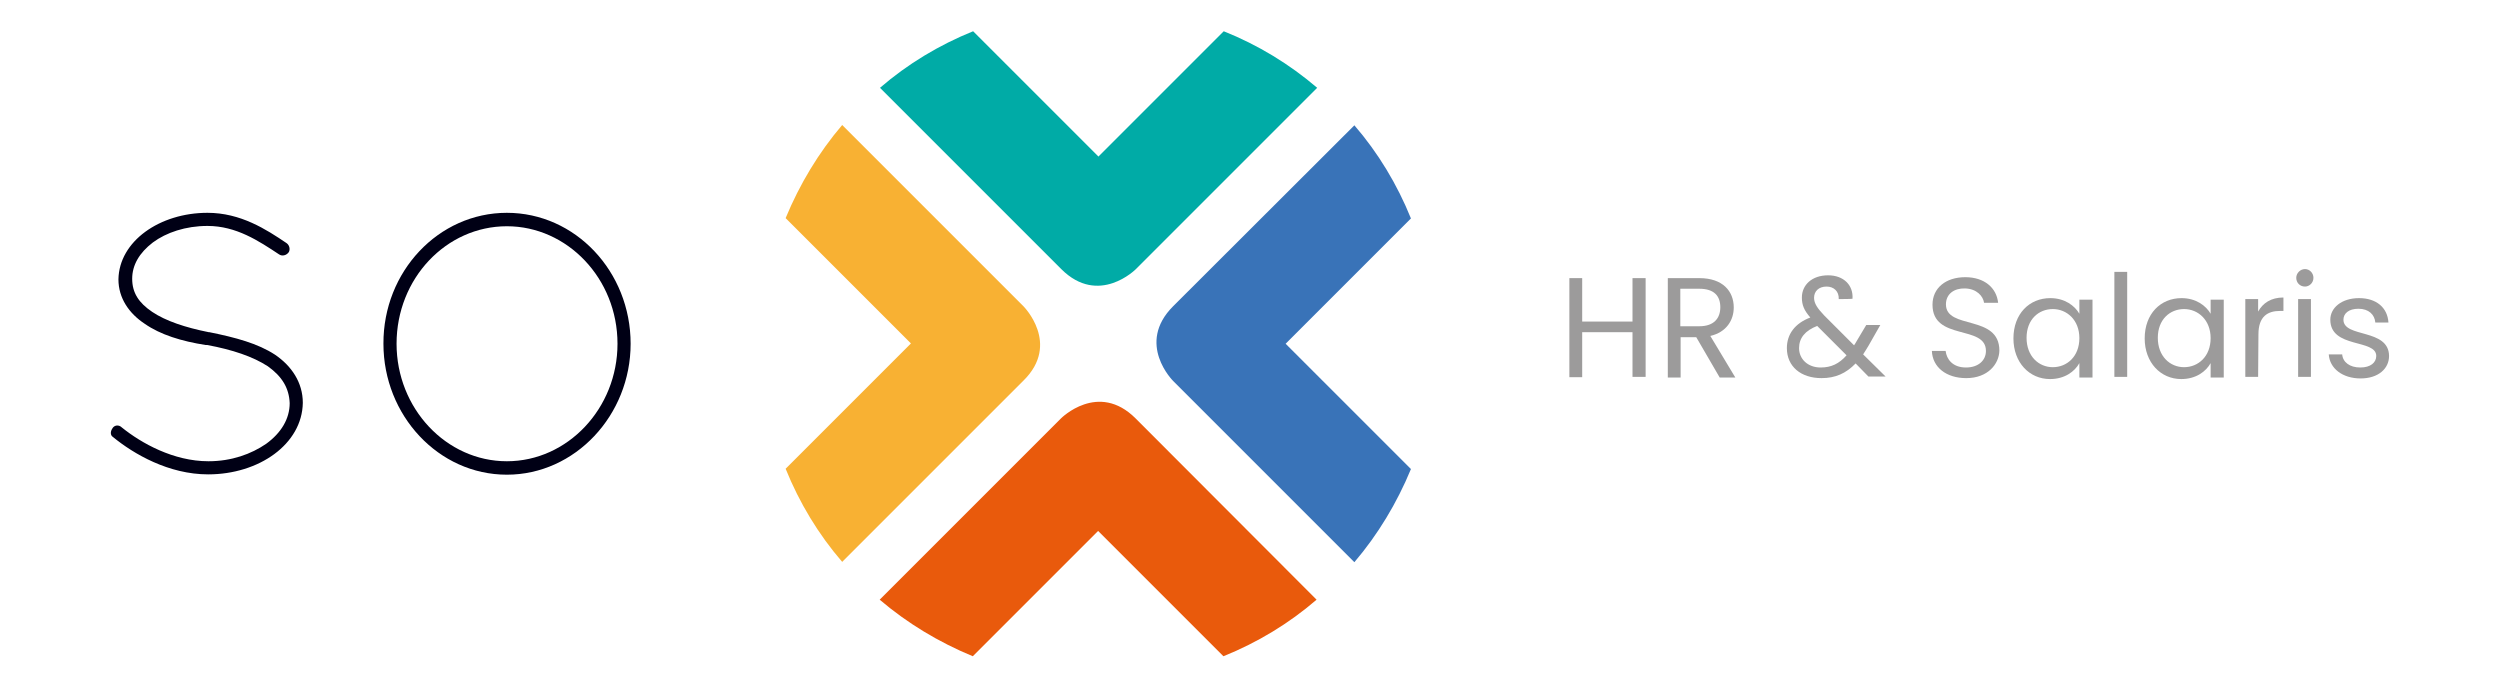 <?xml version="1.0" encoding="utf-8"?>
<!-- Generator: Adobe Illustrator 24.0.2, SVG Export Plug-In . SVG Version: 6.00 Build 0)  -->
<svg version="1.1" id="Laag_1" xmlns="http://www.w3.org/2000/svg" xmlns:xlink="http://www.w3.org/1999/xlink" x="0px" y="0px"
	 viewBox="0 0 800 220" style="enable-background:new 0 0 800 220;" xml:space="preserve">
<style type="text/css">
	.st0{fill:#9C9B9B;}
	.st1{fill:#000015;}
	.st2{fill:#E95A0C;}
	.st3{fill:#3973B8;}
	.st4{fill:#00ABA6;}
	.st5{fill:#F8B133;}
</style>
<g>
	<g>
		<path class="st0" d="M522.4,106.3h-16.1v14.4h-4.1V89h4.1v13.9h16.1V89h4.2v31.6h-4.2V106.3z"/>
		<path class="st0" d="M543.8,89c7.5,0,11,4.2,11,9.4c0,4-2.3,7.9-7.5,9.1l8,13.3h-5l-7.5-12.9h-5v12.9h-4.1V89H543.8z M543.8,92.4
			h-6.1v12h6.1c4.6,0,6.7-2.5,6.7-6.1C550.5,94.7,548.5,92.4,543.8,92.4z"/>
		<path class="st0" d="M588.4,95.7c0.1-2.5-1.6-4-3.9-4c-2.5,0-4,1.5-4,3.6c0,1.8,1.1,3.4,3.3,5.7l9.5,9.5c0.3-0.4,0.5-0.8,0.8-1.3
			l3.1-5.2h4.5l-3.7,6.5c-0.6,1.1-1.2,1.9-1.8,2.9l7.2,7.1h-5.5l-4.1-4.2c-3.1,3.2-6.5,4.7-10.9,4.7c-6.6,0-11.1-3.7-11.1-9.6
			c0-4.4,2.5-7.9,7.5-9.8c-2-2.3-2.7-4-2.7-6.4c0-4,3.2-7.1,8.4-7.1c5,0,8.1,3.2,7.8,7.5C592.5,95.7,588.4,95.7,588.4,95.7z
			 M590.9,113.7l-9.4-9.4c-3.9,1.5-5.8,3.9-5.8,7.1c0,3.5,2.8,6.2,6.9,6.2C586,117.6,588.5,116.4,590.9,113.7z"/>
		<path class="st0" d="M629.2,121c-6.4,0-10.8-3.5-11-8.7h4.4c0.3,2.6,2.2,5.3,6.5,5.3c4,0,6.4-2.3,6.4-5.3
			c0-8.5-17.1-3.1-17.1-14.8c0-5.3,4.2-8.8,10.5-8.8c6.1,0,10,3.4,10.5,8.2h-4.5c-0.3-2.1-2.3-4.5-6.1-4.6c-3.4-0.1-6.1,1.7-6.1,5.1
			c0,8.2,17.1,3.1,17.1,14.8C639.7,116.5,636.1,121,629.2,121z"/>
		<path class="st0" d="M656.1,95.4c4.6,0,7.8,2.4,9.3,5v-4.5h4.2v24.9h-4.2v-4.6c-1.5,2.7-4.7,5.1-9.4,5.1c-6.6,0-11.7-5.3-11.7-13
			C644.3,100.4,649.4,95.4,656.1,95.4z M656.9,98.9c-4.5,0-8.4,3.3-8.4,9.2c0,5.9,3.9,9.4,8.4,9.4c4.5,0,8.5-3.4,8.5-9.3
			C665.4,102.4,661.4,98.9,656.9,98.9z"/>
		<path class="st0" d="M676.6,87h4.1v33.6h-4.1V87z"/>
		<path class="st0" d="M698.1,95.4c4.6,0,7.8,2.4,9.3,5v-4.5h4.2v24.9h-4.2v-4.6c-1.5,2.7-4.7,5.1-9.4,5.1c-6.6,0-11.7-5.3-11.7-13
			C686.3,100.4,691.4,95.4,698.1,95.4z M698.9,98.9c-4.5,0-8.4,3.3-8.4,9.2c0,5.9,3.9,9.4,8.4,9.4c4.5,0,8.5-3.4,8.5-9.3
			C707.4,102.4,703.4,98.9,698.9,98.9z"/>
		<path class="st0" d="M722.6,120.6h-4.1V95.7h4.1v4c1.5-2.7,4.1-4.5,8.1-4.5v4.3h-1.1c-3.9,0-6.9,1.7-6.9,7.5L722.6,120.6
			L722.6,120.6z"/>
		<path class="st0" d="M734.8,88.9c0-1.5,1.3-2.8,2.8-2.8c1.5,0,2.7,1.3,2.7,2.8c0,1.6-1.3,2.8-2.7,2.8
			C736,91.7,734.8,90.5,734.8,88.9z M735.4,95.7h4.1v24.9h-4.1V95.7z"/>
		<path class="st0" d="M755.4,121.1c-5.8,0-9.9-3.2-10.2-7.7h4.3c0.2,2.5,2.4,4.2,5.8,4.2c3.3,0,5.1-1.6,5.1-3.7
			c0-5.5-14.7-2.3-14.7-11.6c0-3.8,3.6-6.9,9.2-6.9c5.5,0,9.1,3,9.4,7.8h-4.2c-0.2-2.5-2.1-4.4-5.4-4.4c-3.1,0-4.8,1.5-4.8,3.5
			c0,5.9,14.5,2.7,14.6,11.6C764.5,118,761,121.1,755.4,121.1z"/>
	</g>
	<g>
		<path class="st1" d="M35.9,137.2c0.6-1.2,2.1-1.4,3.1-0.4c6.2,5,16.5,10.8,27.7,10.8c7.4,0,13.7-2.3,18.5-5.6
			c4.8-3.5,7.5-8,7.5-13c-0.2-4.8-2.4-8.5-7-11.8c-4.8-3.1-11.3-5.3-19.4-6.8h-0.5c-7.7-1.2-14.5-3.3-19.5-6.8
			c-5-3.3-8.4-8.2-8.4-14.2c0.2-12.2,13.2-21.3,28.5-21.3c10.6,0,18.8,5.3,25.3,9.7c1,0.7,1.2,2.1,0.7,2.9c-0.7,1-2.1,1.4-3.1,0.7
			c-6.5-4.3-13.7-9.1-22.9-9.1c-7,0-13.2,2.1-17.5,5.3c-4.3,3.3-6.6,7.2-6.6,11.6c0,4.5,2.1,7.7,6.4,10.6s10.6,5,18.1,6.5h0.2
			c8.4,1.7,15.5,3.6,21,7.2c5.3,3.6,8.9,8.9,8.9,15.4c-0.2,13.2-14,22.9-30.3,22.9c-12.6,0-23.8-6.5-30.5-12
			C35.3,139.3,35.3,138.1,35.9,137.2z"/>
		<path class="st1" d="M162.2,68.1c21.9,0,39.6,18.8,39.6,41.9c0,22.9-17.8,41.9-39.6,41.9c-21.9,0-39.5-19-39.5-41.9
			C122.6,86.9,140.3,68.1,162.2,68.1z M162.2,147.6c19.4,0,35.4-16.9,35.4-37.6c0-20.9-16.1-37.6-35.4-37.6
			c-19.4,0-35.3,16.7-35.3,37.6C126.9,130.7,142.8,147.6,162.2,147.6z"/>
	</g>
	<g>
		<path class="st2" d="M363.4,133.9c-12-12-23.9,0-23.9,0l-58,58c8.8,7.5,18.9,13.6,29.8,18.1l40.1-40.1l40.1,40.1
			c10.9-4.4,21-10.5,29.8-18.1L363.4,133.9z"/>
		<path class="st3" d="M451.5,69.9c-4.4-10.9-10.5-21-18.1-29.8l-58,57.9c-12,12,0,23.9,0,23.9l58,58c7.5-8.8,13.6-18.9,18.1-29.8
			L411.4,110L451.5,69.9z"/>
		<path class="st4" d="M391.6,10l-40.1,40.1L311.4,10c-10.9,4.4-21,10.5-29.8,18.1l58,58c12,12,23.9,0,23.9,0l58-58
			C412.6,20.5,402.6,14.4,391.6,10z"/>
		<path class="st5" d="M327.5,98l-58-58c-7.5,8.8-13.6,18.9-18.1,29.8l40.1,40.1L251.4,150c4.4,10.9,10.5,21,18.1,29.8l58-58
			C339.5,110,327.5,98,327.5,98z"/>
	</g>
</g>
</svg>
